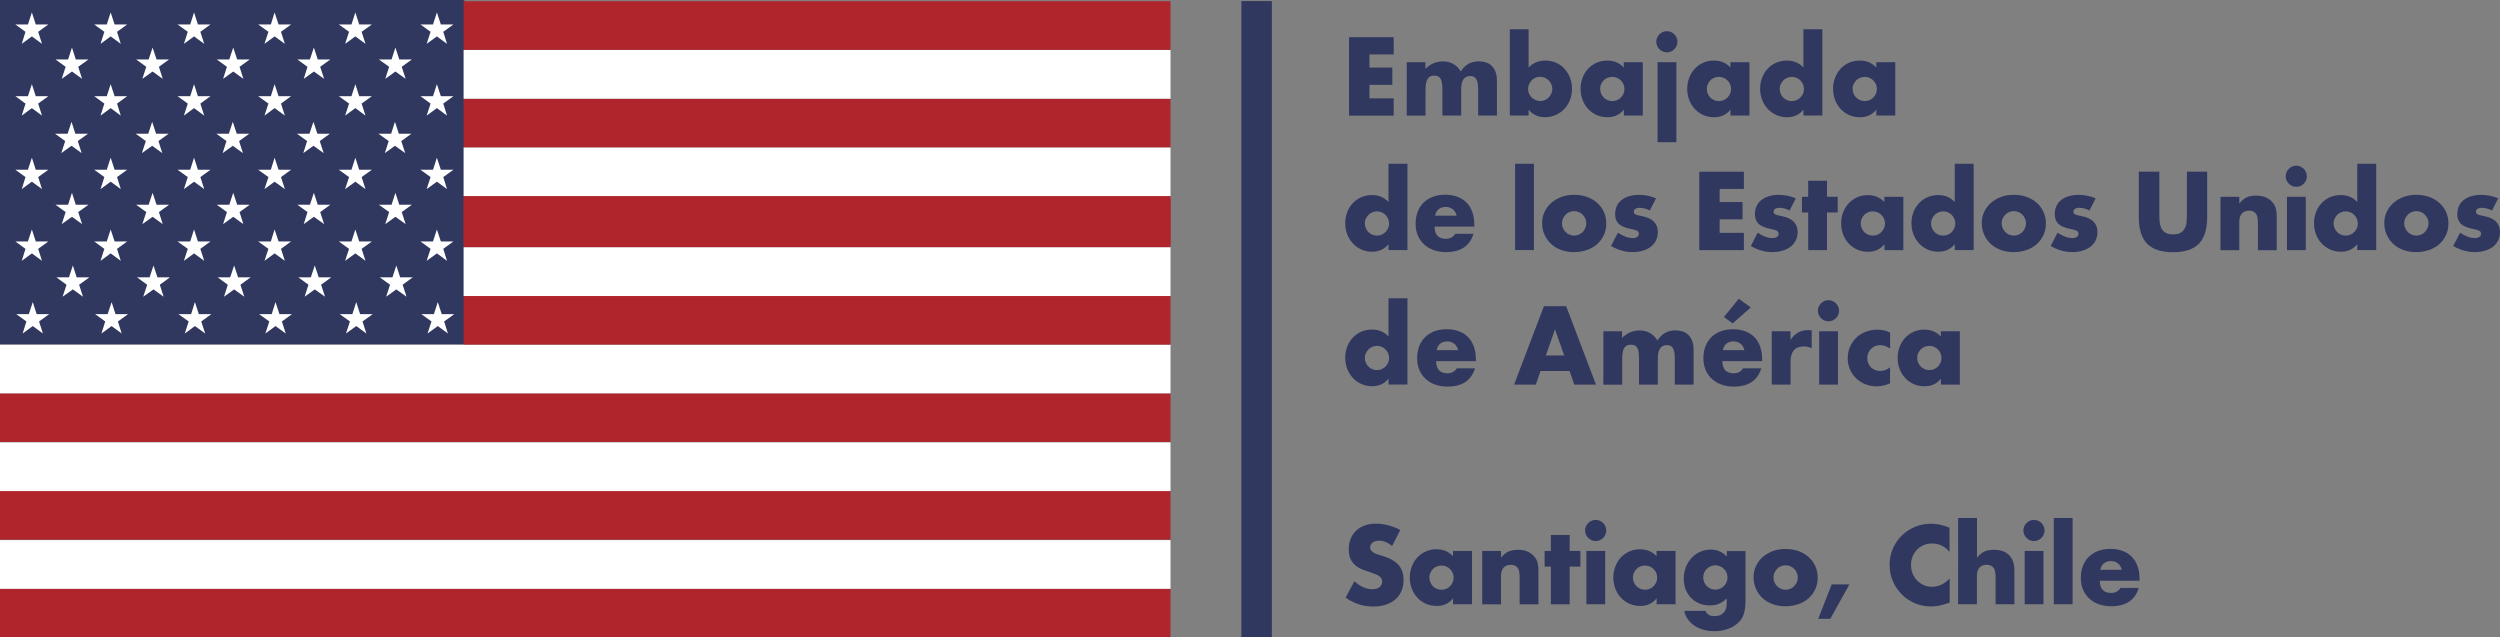 <?xml version="1.0" encoding="utf-8"?>
<!-- Generator: Adobe Illustrator 23.0.5, SVG Export Plug-In . SVG Version: 6.00 Build 0)  -->
<svg version="1.1" id="Layer_1" xmlns="http://www.w3.org/2000/svg" xmlns:xlink="http://www.w3.org/1999/xlink" x="0px" y="0px"
	 viewBox="0 0 392.2 100" style="enable-background:new 0 0 392.2 100;" xml:space="preserve">
<rect x="0" y="0" width="392.2" height="100" fill="#808080" stroke="none"/>
<style type="text/css">
	.st0{fill-rule:evenodd;clip-rule:evenodd;fill:#30385F;}
	.st1{fill-rule:evenodd;clip-rule:evenodd;fill:#FFFFFF;}
	.st2{fill-rule:evenodd;clip-rule:evenodd;fill:#AF252B;}
	.st3{fill:#30385F;}
</style>
<g>
	<rect class="st0" width="72.84" height="54.07"/>
	<g>
		<polygon class="st1" points="5,13.21 5.61,15.09 7.58,15.09 5.99,16.25 6.59,18.14 5,16.96 3.41,18.14 4,16.25 2.41,15.09 
			4.38,15.09 		"/>
		<polygon class="st1" points="11.29,7.46 11.89,9.33 13.88,9.33 12.27,10.48 12.88,12.37 11.29,11.22 9.68,12.37 10.3,10.48 
			8.71,9.33 10.68,9.33 		"/>
		<polygon class="st1" points="17.36,13.21 17.98,15.09 19.95,15.09 18.36,16.25 18.95,18.14 17.36,16.96 15.77,18.14 16.37,16.25 
			14.78,15.09 16.75,15.09 		"/>
		<polygon class="st1" points="23.94,7.46 24.56,9.33 26.52,9.33 24.93,10.48 25.53,12.37 23.94,11.22 22.33,12.37 22.95,10.48 
			21.36,9.33 23.32,9.33 		"/>
		<polygon class="st1" points="30.44,13.21 31.05,15.09 33.02,15.09 31.43,16.25 32.04,18.14 30.44,16.96 28.85,18.14 29.46,16.25 
			27.85,15.09 29.84,15.09 		"/>
		<polygon class="st1" points="36.59,7.46 37.21,9.33 39.17,9.33 37.58,10.48 38.18,12.37 36.59,11.22 35,12.37 35.6,10.48 
			34.01,9.33 35.97,9.33 		"/>
		<polygon class="st1" points="43.08,13.21 43.7,15.09 45.67,15.09 44.08,16.25 44.69,18.14 43.08,16.96 41.49,18.14 42.11,16.25 
			40.5,15.09 42.49,15.09 		"/>
		<polygon class="st1" points="49.24,7.46 49.85,9.33 51.82,9.33 50.23,10.48 50.85,12.37 49.24,11.22 47.65,12.37 48.24,10.48 
			46.65,9.33 48.62,9.33 		"/>
		<polygon class="st1" points="55.75,13.21 56.35,15.09 58.34,15.09 56.73,16.25 57.34,18.14 55.75,16.96 54.14,18.14 54.76,16.25 
			53.15,15.09 55.14,15.09 		"/>
		<polygon class="st1" points="62.03,7.46 62.64,9.33 64.61,9.33 63.02,10.48 63.64,12.37 62.03,11.22 60.44,12.37 61.05,10.48 
			59.44,9.33 61.43,9.33 		"/>
		<polygon class="st1" points="68.54,13.21 69.16,15.09 71.13,15.09 69.54,16.25 70.13,18.14 68.54,16.96 66.93,18.14 67.55,16.25 
			65.96,15.09 67.93,15.09 		"/>
		<polygon class="st1" points="5,1.95 5.61,3.84 7.58,3.84 5.99,4.99 6.59,6.88 5,5.71 3.41,6.88 4,4.99 2.41,3.84 4.38,3.84 		"/>
		<polygon class="st1" points="17.36,1.95 17.98,3.84 19.95,3.84 18.36,4.99 18.95,6.88 17.36,5.71 15.77,6.88 16.37,4.99 
			14.78,3.84 16.75,3.84 		"/>
		<polygon class="st1" points="30.44,1.95 31.05,3.84 33.02,3.84 31.43,4.99 32.04,6.88 30.44,5.71 28.85,6.88 29.46,4.99 
			27.85,3.84 29.84,3.84 		"/>
		<polygon class="st1" points="43.08,1.95 43.7,3.84 45.67,3.84 44.08,4.99 44.69,6.88 43.08,5.71 41.49,6.88 42.11,4.99 40.5,3.84 
			42.49,3.84 		"/>
		<polygon class="st1" points="55.75,1.95 56.35,3.84 58.34,3.84 56.73,4.99 57.34,6.88 55.75,5.71 54.14,6.88 54.76,4.99 
			53.15,3.84 55.14,3.84 		"/>
		<polygon class="st1" points="68.54,1.95 69.16,3.84 71.13,3.84 69.54,4.99 70.13,6.88 68.54,5.71 66.93,6.88 67.55,4.99 
			65.96,3.84 67.93,3.84 		"/>
		<g>
			<polygon class="st1" points="5,36 5.61,37.88 7.58,37.88 5.99,39.04 6.59,40.92 5,39.75 3.41,40.92 4,39.04 2.41,37.88 
				4.38,37.88 			"/>
			<polygon class="st1" points="11.29,30.25 11.89,32.12 13.88,32.12 12.27,33.27 12.88,35.16 11.29,34.01 9.68,35.16 10.3,33.27 
				8.71,32.12 10.68,32.12 			"/>
			<polygon class="st1" points="17.36,36 17.98,37.88 19.95,37.88 18.36,39.04 18.95,40.92 17.36,39.75 15.77,40.92 16.37,39.04 
				14.78,37.88 16.75,37.88 			"/>
			<polygon class="st1" points="23.94,30.25 24.56,32.12 26.52,32.12 24.93,33.27 25.53,35.16 23.94,34.01 22.33,35.16 22.95,33.27 
				21.36,32.12 23.32,32.12 			"/>
			<polygon class="st1" points="30.44,36 31.05,37.88 33.02,37.88 31.43,39.04 32.04,40.92 30.44,39.75 28.85,40.92 29.46,39.04 
				27.85,37.88 29.84,37.88 			"/>
			<polygon class="st1" points="36.59,30.25 37.21,32.12 39.17,32.12 37.58,33.27 38.18,35.16 36.59,34.01 35,35.16 35.6,33.27 
				34.01,32.12 35.97,32.12 			"/>
			<polygon class="st1" points="43.08,36 43.7,37.88 45.67,37.88 44.08,39.04 44.69,40.92 43.08,39.75 41.49,40.92 42.11,39.04 
				40.5,37.88 42.49,37.88 			"/>
			<polygon class="st1" points="49.24,30.25 49.85,32.12 51.82,32.12 50.23,33.27 50.85,35.16 49.24,34.01 47.65,35.16 48.24,33.27 
				46.65,32.12 48.62,32.12 			"/>
			<polygon class="st1" points="55.75,36 56.35,37.88 58.34,37.88 56.73,39.04 57.34,40.92 55.75,39.75 54.14,40.92 54.76,39.04 
				53.15,37.88 55.14,37.88 			"/>
			<polygon class="st1" points="62.03,30.25 62.64,32.12 64.61,32.12 63.02,33.27 63.64,35.16 62.03,34.01 60.44,35.16 61.05,33.27 
				59.44,32.12 61.43,32.12 			"/>
			<polygon class="st1" points="68.54,36 69.16,37.88 71.13,37.88 69.54,39.04 70.13,40.92 68.54,39.75 66.93,40.92 67.55,39.04 
				65.96,37.88 67.93,37.88 			"/>
			<polygon class="st1" points="5,24.74 5.61,26.63 7.58,26.63 5.99,27.78 6.59,29.67 5,28.5 3.41,29.67 4,27.78 2.41,26.63 
				4.38,26.63 			"/>
			<polygon class="st1" points="17.36,24.74 17.98,26.63 19.95,26.63 18.36,27.78 18.95,29.67 17.36,28.5 15.77,29.67 16.37,27.78 
				14.78,26.63 16.75,26.63 			"/>
			<polygon class="st1" points="30.44,24.74 31.05,26.63 33.02,26.63 31.43,27.78 32.04,29.67 30.44,28.5 28.85,29.67 29.46,27.78 
				27.85,26.63 29.84,26.63 			"/>
			<polygon class="st1" points="43.08,24.74 43.7,26.63 45.67,26.63 44.08,27.78 44.69,29.67 43.08,28.5 41.49,29.67 42.11,27.78 
				40.5,26.63 42.49,26.63 			"/>
			<polygon class="st1" points="55.75,24.74 56.35,26.63 58.34,26.63 56.73,27.78 57.34,29.67 55.75,28.5 54.14,29.67 54.76,27.78 
				53.15,26.63 55.14,26.63 			"/>
			<polygon class="st1" points="68.54,24.74 69.16,26.63 71.13,26.63 69.54,27.78 70.13,29.67 68.54,28.5 66.93,29.67 67.55,27.78 
				65.96,26.63 67.93,26.63 			"/>
		</g>
		<polygon class="st1" points="5.14,47.39 5.75,49.28 7.72,49.28 6.13,50.43 6.73,52.32 5.14,51.15 3.55,52.32 4.14,50.43 
			2.55,49.28 4.52,49.28 		"/>
		<polygon class="st1" points="11.43,41.65 12.03,43.51 14.02,43.51 12.41,44.67 13.02,46.55 11.43,45.4 9.82,46.55 10.44,44.67 
			8.85,43.51 10.82,43.51 		"/>
		<polygon class="st1" points="17.51,47.39 18.12,49.28 20.09,49.28 18.5,50.43 19.09,52.32 17.51,51.15 15.91,52.32 16.51,50.43 
			14.92,49.28 16.89,49.28 		"/>
		<polygon class="st1" points="24.08,41.65 24.7,43.51 26.66,43.51 25.07,44.67 25.67,46.55 24.08,45.4 22.47,46.55 23.09,44.67 
			21.5,43.51 23.47,43.51 		"/>
		<polygon class="st1" points="30.58,47.39 31.19,49.28 33.16,49.28 31.57,50.43 32.19,52.32 30.58,51.15 28.99,52.32 29.6,50.43 
			27.99,49.28 29.98,49.28 		"/>
		<polygon class="st1" points="36.73,41.65 37.35,43.51 39.31,43.51 37.72,44.67 38.32,46.55 36.73,45.4 35.14,46.55 35.74,44.67 
			34.15,43.51 36.11,43.51 		"/>
		<polygon class="st1" points="43.22,47.39 43.84,49.28 45.81,49.28 44.22,50.43 44.83,52.32 43.22,51.15 41.63,52.32 42.25,50.43 
			40.64,49.28 42.63,49.28 		"/>
		<polygon class="st1" points="49.38,41.65 50,43.51 51.96,43.51 50.37,44.67 50.99,46.55 49.38,45.4 47.79,46.55 48.39,44.67 
			46.8,43.51 48.76,43.51 		"/>
		<polygon class="st1" points="55.89,47.39 56.49,49.28 58.48,49.28 56.87,50.43 57.48,52.32 55.89,51.15 54.28,52.32 54.9,50.43 
			53.29,49.28 55.28,49.28 		"/>
		<polygon class="st1" points="62.17,41.65 62.78,43.51 64.75,43.51 63.16,44.67 63.78,46.55 62.17,45.4 60.58,46.55 61.19,44.67 
			59.58,43.51 61.57,43.51 		"/>
		<polygon class="st1" points="68.68,47.39 69.3,49.28 71.27,49.28 69.68,50.43 70.27,52.32 68.68,51.15 67.07,52.32 67.69,50.43 
			66.1,49.28 68.07,49.28 		"/>
		<g>
			<polygon class="st1" points="11.22,19.11 11.82,20.98 13.81,20.98 12.2,22.13 12.81,24.02 11.22,22.87 9.61,24.02 10.23,22.13 
				8.64,20.98 10.61,20.98 			"/>
			<polygon class="st1" points="23.87,19.11 24.49,20.98 26.45,20.98 24.86,22.13 25.46,24.02 23.87,22.87 22.26,24.02 22.88,22.13 
				21.29,20.98 23.26,20.98 			"/>
			<polygon class="st1" points="36.52,19.11 37.14,20.98 39.1,20.98 37.51,22.13 38.11,24.02 36.52,22.87 34.93,24.02 35.53,22.13 
				33.94,20.98 35.9,20.98 			"/>
			<polygon class="st1" points="49.17,19.11 49.79,20.98 51.75,20.98 50.16,22.13 50.78,24.02 49.17,22.87 47.58,24.02 48.18,22.13 
				46.59,20.98 48.55,20.98 			"/>
			<polygon class="st1" points="61.96,19.11 62.57,20.98 64.54,20.98 62.95,22.13 63.57,24.02 61.96,22.87 60.37,24.02 60.98,22.13 
				59.37,20.98 61.36,20.98 			"/>
		</g>
	</g>
	<g>
		<rect x="72.73" y="30.75" class="st2" width="110.9" height="7.63"/>
		<rect y="61.7" class="st2" width="183.63" height="7.63"/>
		<rect y="54.07" class="st1" width="183.63" height="7.64"/>
		<g>
			<rect x="72.73" y="23.12" class="st1" width="110.9" height="7.64"/>
			<rect x="72.73" y="15.48" class="st2" width="110.9" height="7.63"/>
			<rect x="72.73" y="7.83" class="st1" width="110.9" height="7.66"/>
			<rect x="72.73" y="0.19" class="st2" width="110.9" height="7.63"/>
			<rect x="72.73" y="46.43" class="st2" width="110.9" height="7.63"/>
			<rect x="72.73" y="38.78" class="st1" width="110.9" height="7.66"/>
			<rect x="72.73" y="31.14" class="st2" width="110.9" height="7.63"/>
		</g>
		<rect y="77.03" class="st2" width="183.63" height="7.63"/>
		<rect y="69.4" class="st1" width="183.63" height="7.64"/>
		<rect y="92.37" class="st2" width="183.63" height="7.63"/>
		<rect y="84.73" class="st1" width="183.63" height="7.64"/>
	</g>
	<rect x="194.75" y="0.17" class="st0" width="4.78" height="99.83"/>
	<g>
		<path class="st3" d="M218.64,8.54h-3.8v2.06h3.59v2.71h-3.59v2.12h3.8v2.71h-7V5.83h7V8.54z"/>
		<path class="st3" d="M220.67,9.76h2.95v1.03c0.8-0.77,1.71-1.16,2.71-1.16c1.24,0,2.19,0.52,2.84,1.57
			c0.66-1.05,1.61-1.58,2.84-1.58c0.39,0,0.76,0.06,1.11,0.17c0.35,0.11,0.65,0.29,0.9,0.54c0.25,0.24,0.45,0.56,0.6,0.95
			c0.15,0.39,0.22,0.86,0.22,1.42v5.43h-2.95v-4.13c0-0.42-0.03-0.77-0.09-1.04c-0.06-0.27-0.15-0.48-0.26-0.64
			c-0.11-0.15-0.25-0.26-0.4-0.31c-0.15-0.05-0.32-0.08-0.49-0.08c-0.95,0-1.42,0.69-1.42,2.07v4.13h-2.95v-4.13
			c0-0.42-0.03-0.78-0.08-1.05c-0.05-0.28-0.13-0.5-0.24-0.66c-0.1-0.16-0.24-0.27-0.4-0.33c-0.16-0.06-0.35-0.09-0.57-0.09
			c-0.19,0-0.36,0.03-0.52,0.08c-0.16,0.05-0.31,0.16-0.43,0.32c-0.13,0.16-0.22,0.38-0.29,0.65c-0.07,0.28-0.11,0.64-0.11,1.09
			v4.13h-2.95V9.76z"/>
		<path class="st3" d="M239.81,4.59v6c0.7-0.73,1.57-1.09,2.61-1.09c0.62,0,1.19,0.12,1.71,0.35c0.52,0.23,0.96,0.55,1.32,0.95
			c0.36,0.4,0.65,0.86,0.86,1.4c0.21,0.54,0.31,1.11,0.31,1.72c0,0.62-0.11,1.2-0.32,1.75c-0.21,0.54-0.51,1.02-0.89,1.42
			c-0.38,0.4-0.83,0.72-1.35,0.95c-0.52,0.23-1.07,0.35-1.67,0.35c-1.09,0-1.95-0.4-2.58-1.19v0.93h-2.95V4.59H239.81z
			 M243.53,13.97c0-0.26-0.05-0.51-0.15-0.74c-0.1-0.23-0.23-0.44-0.41-0.61c-0.17-0.17-0.38-0.31-0.6-0.42
			c-0.23-0.1-0.48-0.16-0.75-0.16c-0.26,0-0.51,0.05-0.73,0.15c-0.23,0.1-0.43,0.23-0.6,0.41c-0.17,0.17-0.3,0.38-0.41,0.61
			c-0.1,0.23-0.16,0.48-0.16,0.74c0,0.26,0.05,0.51,0.15,0.73c0.1,0.23,0.23,0.43,0.41,0.6c0.17,0.17,0.38,0.3,0.61,0.41
			c0.23,0.1,0.48,0.16,0.74,0.16c0.26,0,0.51-0.05,0.73-0.15c0.23-0.1,0.43-0.23,0.6-0.41c0.17-0.17,0.3-0.38,0.41-0.6
			C243.48,14.46,243.53,14.23,243.53,13.97z"/>
		<path class="st3" d="M254.75,9.76h2.97v8.37h-2.97v-0.93c-0.63,0.79-1.48,1.19-2.56,1.19c-0.61,0-1.17-0.11-1.68-0.33
			c-0.51-0.22-0.96-0.54-1.34-0.94c-0.38-0.4-0.68-0.88-0.89-1.42c-0.21-0.54-0.32-1.14-0.32-1.78c0-0.6,0.1-1.17,0.31-1.71
			c0.21-0.54,0.49-1.01,0.86-1.41c0.37-0.4,0.81-0.72,1.32-0.95c0.51-0.23,1.08-0.35,1.7-0.35c1.04,0,1.91,0.36,2.59,1.09V9.76z
			 M251.03,13.93c0,0.27,0.05,0.53,0.15,0.76c0.1,0.23,0.23,0.44,0.4,0.61c0.17,0.17,0.37,0.31,0.6,0.41
			c0.23,0.1,0.49,0.15,0.76,0.15c0.26,0,0.51-0.05,0.74-0.15c0.23-0.1,0.43-0.23,0.6-0.41c0.17-0.17,0.3-0.38,0.41-0.6
			c0.1-0.23,0.15-0.47,0.15-0.73c0-0.26-0.05-0.51-0.15-0.74c-0.1-0.23-0.24-0.44-0.41-0.61c-0.17-0.17-0.37-0.31-0.6-0.41
			c-0.23-0.1-0.48-0.15-0.74-0.15c-0.27,0-0.53,0.05-0.76,0.15c-0.23,0.1-0.44,0.23-0.6,0.41c-0.17,0.17-0.3,0.37-0.4,0.6
			C251.08,13.42,251.03,13.66,251.03,13.93z"/>
		<path class="st3" d="M259.84,6.55c0-0.23,0.04-0.44,0.13-0.64c0.09-0.2,0.21-0.38,0.36-0.53c0.15-0.15,0.33-0.27,0.53-0.36
			c0.2-0.09,0.42-0.13,0.64-0.13s0.44,0.04,0.64,0.13c0.2,0.09,0.38,0.21,0.53,0.36c0.15,0.15,0.27,0.33,0.36,0.53
			c0.09,0.2,0.13,0.42,0.13,0.64c0,0.23-0.04,0.44-0.13,0.64c-0.09,0.2-0.21,0.38-0.36,0.53c-0.15,0.15-0.33,0.27-0.53,0.36
			c-0.2,0.09-0.42,0.13-0.64,0.13s-0.44-0.04-0.64-0.13c-0.2-0.09-0.38-0.21-0.53-0.36c-0.15-0.15-0.27-0.33-0.36-0.53
			C259.89,6.99,259.84,6.78,259.84,6.55z M262.99,9.76v12.55h-2.95V9.76H262.99z"/>
		<path class="st3" d="M271.48,9.76h2.97v8.37h-2.97v-0.93c-0.63,0.79-1.48,1.19-2.56,1.19c-0.61,0-1.17-0.11-1.68-0.33
			c-0.51-0.22-0.96-0.54-1.34-0.94c-0.38-0.4-0.68-0.88-0.89-1.42c-0.21-0.54-0.32-1.14-0.32-1.78c0-0.6,0.1-1.17,0.31-1.71
			c0.21-0.54,0.49-1.01,0.86-1.41c0.37-0.4,0.81-0.72,1.32-0.95c0.51-0.23,1.08-0.35,1.7-0.35c1.04,0,1.91,0.36,2.59,1.09V9.76z
			 M267.76,13.93c0,0.27,0.05,0.53,0.15,0.76c0.1,0.23,0.23,0.44,0.4,0.61c0.17,0.17,0.37,0.31,0.6,0.41
			c0.23,0.1,0.49,0.15,0.76,0.15c0.26,0,0.51-0.05,0.74-0.15c0.23-0.1,0.43-0.23,0.6-0.41c0.17-0.17,0.3-0.38,0.41-0.6
			c0.1-0.23,0.15-0.47,0.15-0.73c0-0.26-0.05-0.51-0.15-0.74c-0.1-0.23-0.24-0.44-0.41-0.61c-0.17-0.17-0.37-0.31-0.6-0.41
			c-0.23-0.1-0.48-0.15-0.74-0.15c-0.27,0-0.53,0.05-0.76,0.15c-0.23,0.1-0.44,0.23-0.6,0.41c-0.17,0.17-0.3,0.37-0.4,0.6
			C267.81,13.42,267.76,13.66,267.76,13.93z"/>
		<path class="st3" d="M282.92,4.59h2.97v13.54h-2.97v-0.93c-0.63,0.79-1.48,1.19-2.56,1.19c-0.61,0-1.17-0.11-1.68-0.34
			c-0.51-0.23-0.96-0.54-1.34-0.95c-0.38-0.4-0.68-0.88-0.89-1.42c-0.21-0.54-0.32-1.13-0.32-1.76c0-0.6,0.1-1.17,0.3-1.71
			c0.2-0.54,0.49-1.01,0.86-1.41c0.37-0.4,0.81-0.72,1.33-0.95c0.52-0.23,1.09-0.35,1.71-0.35c1.04,0,1.91,0.36,2.59,1.09V4.59z
			 M279.2,13.93c0,0.27,0.05,0.53,0.15,0.76c0.1,0.23,0.23,0.44,0.4,0.61c0.17,0.17,0.37,0.31,0.6,0.41
			c0.23,0.1,0.49,0.15,0.76,0.15c0.26,0,0.51-0.05,0.74-0.15c0.23-0.1,0.43-0.23,0.6-0.41c0.17-0.17,0.3-0.38,0.41-0.6
			c0.1-0.23,0.15-0.47,0.15-0.73c0-0.26-0.05-0.51-0.15-0.74c-0.1-0.23-0.24-0.44-0.41-0.61c-0.17-0.17-0.37-0.31-0.6-0.41
			c-0.23-0.1-0.48-0.15-0.74-0.15c-0.26,0-0.51,0.05-0.74,0.15c-0.23,0.1-0.44,0.23-0.6,0.41c-0.17,0.17-0.3,0.37-0.41,0.6
			C279.25,13.42,279.2,13.66,279.2,13.93z"/>
		<path class="st3" d="M294.36,9.76h2.97v8.37h-2.97v-0.93c-0.63,0.79-1.48,1.19-2.56,1.19c-0.61,0-1.17-0.11-1.68-0.33
			c-0.51-0.22-0.96-0.54-1.34-0.94c-0.38-0.4-0.68-0.88-0.89-1.42c-0.21-0.54-0.32-1.14-0.32-1.78c0-0.6,0.1-1.17,0.31-1.71
			c0.21-0.54,0.49-1.01,0.86-1.41c0.37-0.4,0.81-0.72,1.32-0.95c0.51-0.23,1.08-0.35,1.7-0.35c1.04,0,1.91,0.36,2.59,1.09V9.76z
			 M290.64,13.93c0,0.27,0.05,0.53,0.15,0.76c0.1,0.23,0.23,0.44,0.4,0.61c0.17,0.17,0.37,0.31,0.6,0.41
			c0.23,0.1,0.49,0.15,0.76,0.15c0.26,0,0.51-0.05,0.74-0.15c0.23-0.1,0.43-0.23,0.6-0.41c0.17-0.17,0.3-0.38,0.41-0.6
			c0.1-0.23,0.15-0.47,0.15-0.73c0-0.26-0.05-0.51-0.15-0.74c-0.1-0.23-0.24-0.44-0.41-0.61c-0.17-0.17-0.37-0.31-0.6-0.41
			c-0.23-0.1-0.48-0.15-0.74-0.15c-0.27,0-0.53,0.05-0.76,0.15c-0.23,0.1-0.44,0.23-0.6,0.41c-0.17,0.17-0.3,0.37-0.4,0.6
			C290.68,13.42,290.64,13.66,290.64,13.93z"/>
		<path class="st3" d="M217.83,25.69h2.97v13.54h-2.97v-0.93c-0.63,0.79-1.48,1.19-2.56,1.19c-0.61,0-1.17-0.11-1.68-0.34
			c-0.51-0.23-0.96-0.54-1.34-0.95c-0.38-0.4-0.68-0.88-0.89-1.42c-0.21-0.54-0.32-1.13-0.32-1.76c0-0.6,0.1-1.17,0.3-1.71
			c0.2-0.54,0.49-1.01,0.86-1.41c0.37-0.4,0.81-0.72,1.33-0.95c0.52-0.23,1.09-0.35,1.71-0.35c1.04,0,1.91,0.36,2.59,1.09V25.69z
			 M214.11,35.03c0,0.27,0.05,0.53,0.15,0.76c0.1,0.23,0.23,0.44,0.4,0.61c0.17,0.17,0.37,0.31,0.6,0.41
			c0.23,0.1,0.49,0.15,0.76,0.15c0.26,0,0.51-0.05,0.74-0.15c0.23-0.1,0.43-0.23,0.6-0.41c0.17-0.17,0.3-0.38,0.41-0.6
			c0.1-0.23,0.15-0.47,0.15-0.73c0-0.26-0.05-0.51-0.15-0.74c-0.1-0.23-0.24-0.44-0.41-0.61c-0.17-0.17-0.37-0.31-0.6-0.41
			c-0.23-0.1-0.48-0.15-0.74-0.15s-0.51,0.05-0.74,0.15c-0.23,0.1-0.44,0.23-0.6,0.41c-0.17,0.17-0.3,0.37-0.41,0.6
			C214.16,34.52,214.11,34.77,214.11,35.03z"/>
		<path class="st3" d="M225.06,35.55c0,1.27,0.6,1.91,1.79,1.91c0.64,0,1.13-0.26,1.45-0.78h2.86c-0.58,1.91-2.02,2.87-4.32,2.87
			c-0.71,0-1.35-0.11-1.94-0.32c-0.59-0.21-1.09-0.51-1.51-0.91c-0.42-0.39-0.74-0.86-0.97-1.4c-0.23-0.54-0.34-1.15-0.34-1.83
			c0-0.7,0.11-1.32,0.33-1.88c0.22-0.56,0.53-1.04,0.93-1.43c0.4-0.39,0.89-0.69,1.46-0.91s1.22-0.32,1.93-0.32
			c0.71,0,1.34,0.11,1.91,0.32c0.57,0.21,1.04,0.52,1.44,0.92c0.39,0.4,0.69,0.89,0.9,1.48c0.21,0.58,0.31,1.24,0.31,1.97v0.31
			H225.06z M228.52,33.84c-0.1-0.41-0.3-0.75-0.6-1c-0.3-0.25-0.67-0.38-1.11-0.38c-0.46,0-0.83,0.12-1.12,0.36
			c-0.29,0.24-0.47,0.58-0.55,1.01H228.52z"/>
		<path class="st3" d="M240.64,25.69v13.54h-2.95V25.69H240.64z"/>
		<path class="st3" d="M241.93,34.98c0-0.62,0.12-1.2,0.38-1.74c0.25-0.54,0.6-1.01,1.04-1.4c0.45-0.4,0.98-0.71,1.59-0.94
			c0.61-0.23,1.29-0.34,2.02-0.34c0.72,0,1.38,0.11,2,0.33c0.61,0.22,1.15,0.53,1.6,0.93c0.45,0.4,0.8,0.87,1.05,1.42
			c0.25,0.55,0.38,1.16,0.38,1.82c0,0.66-0.13,1.27-0.38,1.82c-0.26,0.55-0.61,1.02-1.05,1.42c-0.45,0.4-0.98,0.7-1.61,0.92
			c-0.63,0.22-1.3,0.33-2.03,0.33c-0.72,0-1.38-0.11-1.99-0.33c-0.61-0.22-1.13-0.53-1.57-0.93c-0.44-0.4-0.79-0.88-1.04-1.44
			C242.05,36.29,241.93,35.66,241.93,34.98z M245.04,35.01c0,0.28,0.05,0.54,0.16,0.78c0.1,0.23,0.24,0.44,0.41,0.61
			c0.17,0.17,0.37,0.31,0.6,0.41c0.23,0.1,0.48,0.15,0.74,0.15s0.51-0.05,0.74-0.15c0.23-0.1,0.43-0.23,0.6-0.41
			c0.17-0.17,0.3-0.38,0.41-0.61c0.1-0.23,0.16-0.49,0.16-0.76c0-0.26-0.05-0.51-0.16-0.74c-0.1-0.23-0.24-0.44-0.41-0.61
			c-0.17-0.17-0.37-0.31-0.6-0.41c-0.23-0.1-0.48-0.15-0.74-0.15s-0.51,0.05-0.74,0.15c-0.23,0.1-0.44,0.23-0.6,0.41
			c-0.17,0.17-0.3,0.38-0.41,0.6C245.1,34.5,245.04,34.75,245.04,35.01z"/>
		<path class="st3" d="M258.82,33.02c-0.54-0.28-1.08-0.42-1.6-0.42c-0.27,0-0.49,0.05-0.66,0.16c-0.17,0.11-0.25,0.26-0.25,0.44
			c0,0.1,0.01,0.18,0.04,0.24c0.03,0.06,0.09,0.12,0.18,0.17c0.09,0.05,0.23,0.1,0.41,0.15c0.18,0.04,0.42,0.1,0.71,0.16
			c0.82,0.16,1.43,0.45,1.83,0.87c0.4,0.42,0.6,0.95,0.6,1.61c0,0.49-0.1,0.93-0.29,1.32c-0.2,0.39-0.47,0.72-0.82,0.99
			c-0.35,0.27-0.77,0.47-1.26,0.62s-1.03,0.22-1.62,0.22c-1.13,0-2.25-0.32-3.35-0.96l1.08-2.09c0.83,0.57,1.61,0.85,2.35,0.85
			c0.27,0,0.49-0.06,0.67-0.18c0.17-0.12,0.26-0.27,0.26-0.46c0-0.11-0.01-0.2-0.04-0.27c-0.03-0.07-0.08-0.14-0.17-0.2
			c-0.09-0.06-0.22-0.11-0.38-0.16c-0.17-0.05-0.39-0.1-0.66-0.16c-0.91-0.18-1.55-0.46-1.92-0.82c-0.36-0.36-0.55-0.87-0.55-1.51
			c0-0.47,0.09-0.89,0.26-1.26c0.17-0.38,0.42-0.69,0.75-0.95c0.33-0.26,0.72-0.46,1.18-0.6c0.46-0.14,0.98-0.21,1.54-0.21
			c0.92,0,1.82,0.18,2.69,0.54L258.82,33.02z"/>
		<path class="st3" d="M273.58,29.64h-3.8v2.06h3.59v2.71h-3.59v2.12h3.8v2.71h-7v-12.3h7V29.64z"/>
		<path class="st3" d="M280.75,33.02c-0.54-0.28-1.08-0.42-1.6-0.42c-0.27,0-0.49,0.05-0.66,0.16c-0.17,0.11-0.25,0.26-0.25,0.44
			c0,0.1,0.01,0.18,0.04,0.24c0.03,0.06,0.09,0.12,0.18,0.17c0.09,0.05,0.23,0.1,0.41,0.15c0.18,0.04,0.42,0.1,0.71,0.16
			c0.82,0.16,1.43,0.45,1.83,0.87c0.4,0.42,0.6,0.95,0.6,1.61c0,0.49-0.1,0.93-0.29,1.32c-0.2,0.39-0.47,0.72-0.82,0.99
			c-0.35,0.27-0.77,0.47-1.26,0.62c-0.49,0.15-1.03,0.22-1.62,0.22c-1.13,0-2.25-0.32-3.35-0.96l1.08-2.09
			c0.83,0.57,1.61,0.85,2.35,0.85c0.27,0,0.49-0.06,0.67-0.18c0.17-0.12,0.26-0.27,0.26-0.46c0-0.11-0.01-0.2-0.04-0.27
			c-0.03-0.07-0.08-0.14-0.17-0.2c-0.09-0.06-0.22-0.11-0.38-0.16c-0.17-0.05-0.39-0.1-0.66-0.16c-0.91-0.18-1.55-0.46-1.92-0.82
			c-0.36-0.36-0.55-0.87-0.55-1.51c0-0.47,0.09-0.89,0.26-1.26c0.17-0.38,0.42-0.69,0.75-0.95c0.33-0.26,0.72-0.46,1.18-0.6
			c0.46-0.14,0.98-0.21,1.54-0.21c0.92,0,1.82,0.18,2.69,0.54L280.75,33.02z"/>
		<path class="st3" d="M286.62,33.33v5.91h-2.95v-5.91h-0.98v-2.46h0.98v-2.51h2.95v2.51h1.68v2.46H286.62z"/>
		<path class="st3" d="M295.63,30.87h2.97v8.37h-2.97v-0.93c-0.63,0.79-1.48,1.19-2.56,1.19c-0.61,0-1.17-0.11-1.68-0.33
			c-0.51-0.22-0.96-0.54-1.34-0.94c-0.38-0.4-0.68-0.88-0.89-1.42c-0.21-0.54-0.32-1.14-0.32-1.78c0-0.6,0.1-1.17,0.31-1.71
			c0.21-0.54,0.49-1.01,0.86-1.41c0.37-0.4,0.81-0.72,1.32-0.95c0.51-0.23,1.08-0.35,1.7-0.35c1.04,0,1.91,0.36,2.59,1.09V30.87z
			 M291.91,35.03c0,0.27,0.05,0.53,0.15,0.76c0.1,0.23,0.23,0.44,0.4,0.61c0.17,0.17,0.37,0.31,0.6,0.41
			c0.23,0.1,0.49,0.15,0.76,0.15c0.26,0,0.51-0.05,0.74-0.15c0.23-0.1,0.43-0.23,0.6-0.41c0.17-0.17,0.3-0.38,0.41-0.6
			c0.1-0.23,0.15-0.47,0.15-0.73c0-0.26-0.05-0.51-0.15-0.74c-0.1-0.23-0.24-0.44-0.41-0.61c-0.17-0.17-0.37-0.31-0.6-0.41
			c-0.23-0.1-0.48-0.15-0.74-0.15c-0.27,0-0.53,0.05-0.76,0.15c-0.23,0.1-0.44,0.23-0.6,0.41c-0.17,0.17-0.3,0.37-0.4,0.6
			C291.96,34.52,291.91,34.77,291.91,35.03z"/>
		<path class="st3" d="M306.66,25.69h2.97v13.54h-2.97v-0.93c-0.63,0.79-1.48,1.19-2.56,1.19c-0.61,0-1.17-0.11-1.68-0.34
			c-0.51-0.23-0.96-0.54-1.34-0.95c-0.38-0.4-0.68-0.88-0.89-1.42c-0.21-0.54-0.32-1.13-0.32-1.76c0-0.6,0.1-1.17,0.3-1.71
			c0.2-0.54,0.49-1.01,0.86-1.41c0.37-0.4,0.81-0.72,1.33-0.95c0.52-0.23,1.09-0.35,1.71-0.35c1.04,0,1.91,0.36,2.59,1.09V25.69z
			 M302.94,35.03c0,0.27,0.05,0.53,0.15,0.76c0.1,0.23,0.23,0.44,0.4,0.61c0.17,0.17,0.37,0.31,0.6,0.41
			c0.23,0.1,0.49,0.15,0.76,0.15c0.26,0,0.51-0.05,0.74-0.15c0.23-0.1,0.43-0.23,0.6-0.41c0.17-0.17,0.3-0.38,0.41-0.6
			c0.1-0.23,0.15-0.47,0.15-0.73c0-0.26-0.05-0.51-0.15-0.74c-0.1-0.23-0.24-0.44-0.41-0.61c-0.17-0.17-0.37-0.31-0.6-0.41
			c-0.23-0.1-0.48-0.15-0.74-0.15c-0.26,0-0.51,0.05-0.74,0.15c-0.23,0.1-0.44,0.23-0.6,0.41c-0.17,0.17-0.3,0.37-0.41,0.6
			C302.99,34.52,302.94,34.77,302.94,35.03z"/>
		<path class="st3" d="M310.9,34.98c0-0.62,0.12-1.2,0.38-1.74c0.25-0.54,0.6-1.01,1.04-1.4c0.45-0.4,0.98-0.71,1.59-0.94
			c0.61-0.23,1.29-0.34,2.02-0.34c0.72,0,1.38,0.11,2,0.33c0.61,0.22,1.15,0.53,1.6,0.93c0.45,0.4,0.8,0.87,1.05,1.42
			c0.25,0.55,0.38,1.16,0.38,1.82c0,0.66-0.13,1.27-0.38,1.82c-0.26,0.55-0.61,1.02-1.05,1.42c-0.45,0.4-0.98,0.7-1.61,0.92
			c-0.63,0.22-1.3,0.33-2.03,0.33c-0.72,0-1.38-0.11-1.99-0.33c-0.61-0.22-1.13-0.53-1.57-0.93c-0.44-0.4-0.79-0.88-1.04-1.44
			C311.03,36.29,310.9,35.66,310.9,34.98z M314.02,35.01c0,0.28,0.05,0.54,0.16,0.78c0.1,0.23,0.24,0.44,0.41,0.61
			c0.17,0.17,0.37,0.31,0.6,0.41c0.23,0.1,0.48,0.15,0.74,0.15c0.26,0,0.51-0.05,0.74-0.15c0.23-0.1,0.43-0.23,0.6-0.41
			c0.17-0.17,0.3-0.38,0.41-0.61c0.1-0.23,0.16-0.49,0.16-0.76c0-0.26-0.05-0.51-0.16-0.74c-0.1-0.23-0.24-0.44-0.41-0.61
			c-0.17-0.17-0.37-0.31-0.6-0.41c-0.23-0.1-0.48-0.15-0.74-0.15c-0.26,0-0.51,0.05-0.74,0.15c-0.23,0.1-0.44,0.23-0.6,0.41
			c-0.17,0.17-0.3,0.38-0.41,0.6C314.07,34.5,314.02,34.75,314.02,35.01z"/>
		<path class="st3" d="M327.79,33.02c-0.54-0.28-1.08-0.42-1.6-0.42c-0.27,0-0.49,0.05-0.66,0.16c-0.17,0.11-0.25,0.26-0.25,0.44
			c0,0.1,0.01,0.18,0.04,0.24c0.03,0.06,0.09,0.12,0.18,0.17c0.09,0.05,0.23,0.1,0.41,0.15c0.18,0.04,0.42,0.1,0.71,0.16
			c0.82,0.16,1.43,0.45,1.83,0.87c0.4,0.42,0.6,0.95,0.6,1.61c0,0.49-0.1,0.93-0.29,1.32c-0.2,0.39-0.47,0.72-0.82,0.99
			c-0.35,0.27-0.77,0.47-1.26,0.62s-1.03,0.22-1.62,0.22c-1.13,0-2.25-0.32-3.35-0.96l1.08-2.09c0.83,0.57,1.61,0.85,2.35,0.85
			c0.27,0,0.49-0.06,0.67-0.18c0.17-0.12,0.26-0.27,0.26-0.46c0-0.11-0.01-0.2-0.04-0.27c-0.03-0.07-0.08-0.14-0.17-0.2
			c-0.09-0.06-0.22-0.11-0.38-0.16c-0.17-0.05-0.39-0.1-0.66-0.16c-0.91-0.18-1.55-0.46-1.92-0.82c-0.36-0.36-0.55-0.87-0.55-1.51
			c0-0.47,0.09-0.89,0.26-1.26c0.17-0.38,0.42-0.69,0.75-0.95c0.33-0.26,0.72-0.46,1.18-0.6s0.98-0.21,1.54-0.21
			c0.92,0,1.82,0.18,2.69,0.54L327.79,33.02z"/>
		<path class="st3" d="M338.76,26.93v6.69c0,0.36,0.01,0.73,0.04,1.1c0.03,0.38,0.11,0.72,0.24,1.02c0.14,0.3,0.35,0.55,0.64,0.74
			c0.29,0.19,0.71,0.29,1.24,0.29s0.94-0.1,1.23-0.29c0.29-0.19,0.5-0.44,0.64-0.74c0.14-0.3,0.23-0.64,0.25-1.02
			c0.03-0.38,0.04-0.74,0.04-1.1v-6.69h3.18v7.13c0,1.91-0.44,3.31-1.31,4.19c-0.88,0.88-2.22,1.32-4.04,1.32s-3.17-0.44-4.05-1.32
			c-0.88-0.88-1.32-2.28-1.32-4.19v-7.13H338.76z"/>
		<path class="st3" d="M348.35,30.87h2.95v1.06c0.4-0.49,0.81-0.82,1.22-0.99c0.41-0.17,0.9-0.25,1.45-0.25
			c0.59,0,1.09,0.1,1.51,0.29c0.42,0.19,0.78,0.46,1.07,0.81c0.24,0.28,0.4,0.6,0.49,0.95c0.09,0.35,0.13,0.75,0.13,1.19v5.32h-2.95
			v-4.23c0-0.41-0.03-0.75-0.09-1c-0.06-0.26-0.17-0.46-0.32-0.61c-0.13-0.13-0.28-0.22-0.44-0.28c-0.16-0.05-0.34-0.08-0.52-0.08
			c-0.5,0-0.88,0.15-1.15,0.45c-0.27,0.3-0.4,0.73-0.4,1.28v4.47h-2.95V30.87z"/>
		<path class="st3" d="M358.58,27.65c0-0.23,0.04-0.44,0.13-0.64c0.09-0.2,0.21-0.38,0.36-0.53c0.15-0.15,0.33-0.27,0.53-0.36
			c0.2-0.09,0.42-0.13,0.64-0.13s0.44,0.04,0.64,0.13c0.2,0.09,0.38,0.21,0.53,0.36c0.15,0.15,0.27,0.33,0.36,0.53
			c0.09,0.2,0.13,0.42,0.13,0.64c0,0.23-0.04,0.44-0.13,0.64c-0.09,0.2-0.21,0.38-0.36,0.53c-0.15,0.15-0.33,0.27-0.53,0.36
			c-0.2,0.09-0.42,0.13-0.64,0.13s-0.44-0.04-0.64-0.13c-0.2-0.09-0.38-0.21-0.53-0.36c-0.15-0.15-0.27-0.33-0.36-0.53
			C358.62,28.09,358.58,27.88,358.58,27.65z M361.73,30.87v8.37h-2.95v-8.37H361.73z"/>
		<path class="st3" d="M369.81,25.69h2.97v13.54h-2.97v-0.93c-0.63,0.79-1.48,1.19-2.56,1.19c-0.61,0-1.17-0.11-1.68-0.34
			c-0.51-0.23-0.96-0.54-1.34-0.95c-0.38-0.4-0.68-0.88-0.89-1.42c-0.21-0.54-0.32-1.13-0.32-1.76c0-0.6,0.1-1.17,0.3-1.71
			c0.2-0.54,0.49-1.01,0.86-1.41c0.37-0.4,0.81-0.72,1.33-0.95c0.52-0.23,1.09-0.35,1.71-0.35c1.04,0,1.91,0.36,2.59,1.09V25.69z
			 M366.09,35.03c0,0.27,0.05,0.53,0.15,0.76c0.1,0.23,0.23,0.44,0.4,0.61c0.17,0.17,0.37,0.31,0.6,0.41
			c0.23,0.1,0.49,0.15,0.76,0.15c0.26,0,0.51-0.05,0.74-0.15c0.23-0.1,0.43-0.23,0.6-0.41c0.17-0.17,0.3-0.38,0.41-0.6
			c0.1-0.23,0.15-0.47,0.15-0.73c0-0.26-0.05-0.51-0.15-0.74c-0.1-0.23-0.24-0.44-0.41-0.61c-0.17-0.17-0.37-0.31-0.6-0.41
			c-0.23-0.1-0.48-0.15-0.74-0.15c-0.26,0-0.51,0.05-0.74,0.15c-0.23,0.1-0.44,0.23-0.6,0.41c-0.17,0.17-0.3,0.37-0.41,0.6
			C366.14,34.52,366.09,34.77,366.09,35.03z"/>
		<path class="st3" d="M374.05,34.98c0-0.62,0.12-1.2,0.38-1.74c0.25-0.54,0.6-1.01,1.04-1.4c0.45-0.4,0.98-0.71,1.59-0.94
			c0.61-0.23,1.29-0.34,2.02-0.34c0.72,0,1.38,0.11,2,0.33c0.61,0.22,1.15,0.53,1.6,0.93c0.45,0.4,0.8,0.87,1.05,1.42
			c0.25,0.55,0.38,1.16,0.38,1.82c0,0.66-0.13,1.27-0.38,1.82c-0.26,0.55-0.61,1.02-1.05,1.42c-0.45,0.4-0.98,0.7-1.61,0.92
			c-0.63,0.22-1.3,0.33-2.03,0.33c-0.72,0-1.38-0.11-1.99-0.33c-0.61-0.22-1.13-0.53-1.57-0.93c-0.44-0.4-0.79-0.88-1.04-1.44
			C374.18,36.29,374.05,35.66,374.05,34.98z M377.17,35.01c0,0.28,0.05,0.54,0.16,0.78c0.1,0.23,0.24,0.44,0.41,0.61
			c0.17,0.17,0.37,0.31,0.6,0.41c0.23,0.1,0.48,0.15,0.74,0.15c0.26,0,0.51-0.05,0.74-0.15c0.23-0.1,0.43-0.23,0.6-0.41
			c0.17-0.17,0.3-0.38,0.41-0.61c0.1-0.23,0.16-0.49,0.16-0.76c0-0.26-0.05-0.51-0.16-0.74c-0.1-0.23-0.24-0.44-0.41-0.61
			c-0.17-0.17-0.37-0.31-0.6-0.41c-0.23-0.1-0.48-0.15-0.74-0.15c-0.26,0-0.51,0.05-0.74,0.15c-0.23,0.1-0.44,0.23-0.6,0.41
			c-0.17,0.17-0.3,0.38-0.41,0.6C377.22,34.5,377.17,34.75,377.17,35.01z"/>
		<path class="st3" d="M390.94,33.02c-0.54-0.28-1.08-0.42-1.6-0.42c-0.27,0-0.49,0.05-0.66,0.16c-0.17,0.11-0.25,0.26-0.25,0.44
			c0,0.1,0.01,0.18,0.04,0.24c0.03,0.06,0.09,0.12,0.18,0.17c0.09,0.05,0.23,0.1,0.41,0.15c0.18,0.04,0.42,0.1,0.71,0.16
			c0.82,0.16,1.43,0.45,1.83,0.87c0.4,0.42,0.6,0.95,0.6,1.61c0,0.49-0.1,0.93-0.29,1.32c-0.2,0.39-0.47,0.72-0.82,0.99
			c-0.35,0.27-0.77,0.47-1.26,0.62c-0.49,0.15-1.03,0.22-1.62,0.22c-1.13,0-2.25-0.32-3.35-0.96l1.08-2.09
			c0.83,0.57,1.61,0.85,2.35,0.85c0.27,0,0.49-0.06,0.67-0.18c0.17-0.12,0.26-0.27,0.26-0.46c0-0.11-0.01-0.2-0.04-0.27
			c-0.03-0.07-0.08-0.14-0.17-0.2c-0.09-0.06-0.22-0.11-0.38-0.16c-0.17-0.05-0.39-0.1-0.66-0.16c-0.91-0.18-1.55-0.46-1.92-0.82
			c-0.36-0.36-0.55-0.87-0.55-1.51c0-0.47,0.09-0.89,0.26-1.26c0.17-0.38,0.42-0.69,0.75-0.95c0.33-0.26,0.72-0.46,1.18-0.6
			c0.46-0.14,0.98-0.21,1.54-0.21c0.92,0,1.82,0.18,2.69,0.54L390.94,33.02z"/>
		<path class="st3" d="M217.83,46.79h2.97v13.54h-2.97v-0.93c-0.63,0.79-1.48,1.19-2.56,1.19c-0.61,0-1.17-0.11-1.68-0.34
			c-0.51-0.23-0.96-0.54-1.34-0.95c-0.38-0.4-0.68-0.88-0.89-1.42c-0.21-0.54-0.32-1.13-0.32-1.76c0-0.6,0.1-1.17,0.3-1.71
			c0.2-0.54,0.49-1.01,0.86-1.41c0.37-0.4,0.81-0.72,1.33-0.95c0.52-0.23,1.09-0.35,1.71-0.35c1.04,0,1.91,0.36,2.59,1.09V46.79z
			 M214.11,56.13c0,0.27,0.05,0.53,0.15,0.76c0.1,0.23,0.23,0.44,0.4,0.61c0.17,0.17,0.37,0.31,0.6,0.41
			c0.23,0.1,0.49,0.15,0.76,0.15c0.26,0,0.51-0.05,0.74-0.15c0.23-0.1,0.43-0.23,0.6-0.41c0.17-0.17,0.3-0.38,0.41-0.6
			c0.1-0.23,0.15-0.47,0.15-0.73c0-0.26-0.05-0.51-0.15-0.74c-0.1-0.23-0.24-0.44-0.41-0.61c-0.17-0.17-0.37-0.31-0.6-0.41
			c-0.23-0.1-0.48-0.15-0.74-0.15s-0.51,0.05-0.74,0.15c-0.23,0.1-0.44,0.23-0.6,0.41c-0.17,0.17-0.3,0.37-0.41,0.6
			C214.16,55.62,214.11,55.87,214.11,56.13z"/>
		<path class="st3" d="M225.3,56.65c0,1.27,0.6,1.91,1.79,1.91c0.64,0,1.13-0.26,1.45-0.78h2.86c-0.58,1.91-2.02,2.87-4.32,2.87
			c-0.71,0-1.35-0.11-1.94-0.32c-0.59-0.21-1.09-0.51-1.51-0.91c-0.42-0.39-0.74-0.86-0.97-1.4c-0.23-0.54-0.34-1.15-0.34-1.83
			c0-0.7,0.11-1.32,0.33-1.88c0.22-0.56,0.53-1.04,0.93-1.43c0.4-0.39,0.89-0.69,1.46-0.91s1.22-0.32,1.93-0.32
			c0.71,0,1.34,0.11,1.91,0.32c0.57,0.21,1.04,0.52,1.44,0.92c0.39,0.4,0.69,0.89,0.9,1.48c0.21,0.58,0.31,1.24,0.31,1.97v0.31
			H225.3z M228.76,54.94c-0.1-0.41-0.3-0.75-0.6-1c-0.3-0.25-0.67-0.38-1.11-0.38c-0.46,0-0.83,0.12-1.12,0.36
			c-0.29,0.24-0.47,0.58-0.55,1.01H228.76z"/>
		<path class="st3" d="M246.24,58.2h-4.57l-0.73,2.14h-3.41l4.68-12.3h3.49l4.68,12.3h-3.41L246.24,58.2z M245.39,55.77l-1.44-4.1
			l-1.44,4.1H245.39z"/>
		<path class="st3" d="M251.52,51.97h2.95v1.03c0.8-0.77,1.71-1.16,2.71-1.16c1.24,0,2.19,0.52,2.84,1.57
			c0.66-1.05,1.61-1.58,2.84-1.58c0.39,0,0.76,0.06,1.11,0.17c0.35,0.11,0.65,0.29,0.9,0.54c0.25,0.24,0.45,0.56,0.6,0.95
			c0.15,0.39,0.22,0.86,0.22,1.42v5.43h-2.95v-4.13c0-0.42-0.03-0.77-0.09-1.04c-0.06-0.27-0.15-0.48-0.26-0.64
			c-0.11-0.15-0.25-0.26-0.4-0.31c-0.15-0.05-0.32-0.08-0.49-0.08c-0.95,0-1.42,0.69-1.42,2.07v4.13h-2.95v-4.13
			c0-0.42-0.03-0.78-0.08-1.05c-0.05-0.28-0.13-0.5-0.24-0.66c-0.1-0.16-0.24-0.27-0.4-0.33c-0.16-0.06-0.35-0.09-0.57-0.09
			c-0.19,0-0.36,0.03-0.52,0.08c-0.16,0.05-0.31,0.16-0.43,0.32c-0.13,0.16-0.22,0.38-0.29,0.65c-0.07,0.28-0.11,0.64-0.11,1.09
			v4.13h-2.95V51.97z"/>
		<path class="st3" d="M270.21,56.65c0,1.27,0.6,1.91,1.79,1.91c0.64,0,1.13-0.26,1.45-0.78h2.86c-0.58,1.91-2.02,2.87-4.32,2.87
			c-0.71,0-1.35-0.11-1.94-0.32c-0.59-0.21-1.09-0.51-1.51-0.91c-0.42-0.39-0.74-0.86-0.97-1.4c-0.23-0.54-0.34-1.15-0.34-1.83
			c0-0.7,0.11-1.32,0.33-1.88c0.22-0.56,0.53-1.04,0.93-1.43c0.4-0.39,0.89-0.69,1.46-0.91s1.22-0.32,1.93-0.32
			c0.71,0,1.34,0.11,1.91,0.32c0.57,0.21,1.04,0.52,1.44,0.92c0.39,0.4,0.69,0.89,0.9,1.48c0.21,0.58,0.31,1.24,0.31,1.97v0.31
			H270.21z M273.67,54.94c-0.1-0.41-0.3-0.75-0.6-1c-0.3-0.25-0.67-0.38-1.11-0.38c-0.46,0-0.83,0.12-1.12,0.36
			c-0.29,0.24-0.47,0.58-0.55,1.01H273.67z M274.66,48.23l-2.84,2.51l-1.37-1.01l2.33-2.86L274.66,48.23z"/>
		<path class="st3" d="M277.94,51.97h2.95v1.37c0.32-0.5,0.7-0.88,1.16-1.15c0.46-0.27,0.99-0.4,1.6-0.4c0.08,0,0.16,0,0.25,0
			c0.09,0,0.2,0.01,0.32,0.03v2.82c-0.39-0.2-0.82-0.29-1.27-0.29c-0.69,0-1.2,0.2-1.54,0.61c-0.34,0.41-0.51,1-0.51,1.79v3.59
			h-2.95V51.97z"/>
		<path class="st3" d="M285.19,48.75c0-0.23,0.04-0.44,0.13-0.64c0.09-0.2,0.21-0.38,0.36-0.53c0.15-0.15,0.33-0.27,0.53-0.36
			c0.2-0.09,0.42-0.13,0.64-0.13s0.44,0.04,0.64,0.13c0.2,0.09,0.38,0.21,0.53,0.36c0.15,0.15,0.27,0.33,0.36,0.53
			c0.09,0.2,0.13,0.42,0.13,0.64c0,0.23-0.04,0.44-0.13,0.64c-0.09,0.2-0.21,0.38-0.36,0.53c-0.15,0.15-0.33,0.27-0.53,0.36
			c-0.2,0.09-0.42,0.13-0.64,0.13s-0.44-0.04-0.64-0.13c-0.2-0.09-0.38-0.21-0.53-0.36c-0.15-0.15-0.27-0.33-0.36-0.53
			C285.23,49.19,285.19,48.98,285.19,48.75z M288.34,51.97v8.37h-2.95v-8.37H288.34z"/>
		<path class="st3" d="M296.51,54.67c-0.51-0.35-1.03-0.52-1.55-0.52c-0.28,0-0.55,0.05-0.79,0.15c-0.24,0.1-0.46,0.24-0.64,0.42
			c-0.19,0.18-0.33,0.39-0.43,0.64c-0.1,0.24-0.16,0.52-0.16,0.82c0,0.29,0.05,0.56,0.16,0.81c0.1,0.24,0.24,0.46,0.42,0.64
			c0.18,0.18,0.39,0.32,0.64,0.42c0.25,0.1,0.52,0.15,0.8,0.15c0.55,0,1.07-0.19,1.55-0.57v2.51c-0.73,0.32-1.42,0.47-2.07,0.47
			c-0.61,0-1.19-0.1-1.74-0.31c-0.55-0.21-1.03-0.5-1.45-0.89c-0.42-0.39-0.75-0.85-1-1.39c-0.25-0.54-0.38-1.14-0.38-1.8
			c0-0.66,0.12-1.27,0.36-1.82c0.24-0.55,0.57-1.02,0.98-1.42c0.41-0.4,0.91-0.71,1.48-0.93c0.57-0.22,1.18-0.33,1.84-0.33
			c0.72,0,1.38,0.15,1.99,0.46V54.67z"/>
		<path class="st3" d="M304.49,51.97h2.97v8.37h-2.97v-0.93c-0.63,0.79-1.48,1.19-2.56,1.19c-0.61,0-1.17-0.11-1.68-0.33
			c-0.51-0.22-0.96-0.54-1.34-0.94c-0.38-0.4-0.68-0.88-0.89-1.42c-0.21-0.54-0.32-1.14-0.32-1.78c0-0.6,0.1-1.17,0.31-1.71
			c0.21-0.54,0.49-1.01,0.86-1.41c0.37-0.4,0.81-0.72,1.32-0.95c0.51-0.23,1.08-0.35,1.7-0.35c1.04,0,1.91,0.36,2.59,1.09V51.97z
			 M300.77,56.13c0,0.27,0.05,0.53,0.15,0.76c0.1,0.23,0.23,0.44,0.4,0.61c0.17,0.17,0.37,0.31,0.6,0.41
			c0.23,0.1,0.49,0.15,0.76,0.15c0.26,0,0.51-0.05,0.74-0.15c0.23-0.1,0.43-0.23,0.6-0.41c0.17-0.17,0.3-0.38,0.41-0.6
			c0.1-0.23,0.15-0.47,0.15-0.73c0-0.26-0.05-0.51-0.15-0.74c-0.1-0.23-0.24-0.44-0.41-0.61c-0.17-0.17-0.37-0.31-0.6-0.41
			c-0.23-0.1-0.48-0.15-0.74-0.15c-0.27,0-0.53,0.05-0.76,0.15c-0.23,0.1-0.44,0.23-0.6,0.41c-0.17,0.17-0.3,0.37-0.4,0.6
			C300.82,55.62,300.77,55.87,300.77,56.13z"/>
		<path class="st3" d="M218.4,85.65c-0.35-0.28-0.7-0.49-1.04-0.63c-0.35-0.14-0.69-0.2-1.01-0.2c-0.41,0-0.75,0.1-1.01,0.29
			c-0.26,0.2-0.39,0.45-0.39,0.77c0,0.22,0.07,0.4,0.2,0.54c0.13,0.14,0.3,0.26,0.51,0.37c0.21,0.1,0.45,0.19,0.72,0.27
			c0.27,0.08,0.53,0.16,0.79,0.24c1.04,0.35,1.81,0.81,2.29,1.4c0.48,0.58,0.73,1.34,0.73,2.28c0,0.63-0.11,1.2-0.32,1.71
			c-0.21,0.51-0.52,0.95-0.93,1.31c-0.41,0.36-0.91,0.65-1.5,0.85c-0.59,0.2-1.26,0.3-2.02,0.3c-1.56,0-3-0.46-4.32-1.39l1.37-2.58
			c0.48,0.42,0.95,0.74,1.42,0.95c0.47,0.21,0.93,0.31,1.39,0.31c0.52,0,0.91-0.12,1.17-0.36c0.26-0.24,0.38-0.51,0.38-0.82
			c0-0.18-0.03-0.35-0.1-0.48c-0.07-0.14-0.17-0.26-0.33-0.38c-0.15-0.11-0.35-0.22-0.6-0.32c-0.24-0.1-0.54-0.21-0.89-0.33
			c-0.41-0.13-0.82-0.27-1.22-0.43c-0.4-0.16-0.75-0.37-1.06-0.63c-0.31-0.26-0.56-0.59-0.75-0.99c-0.19-0.4-0.29-0.9-0.29-1.51
			c0-0.61,0.1-1.16,0.3-1.66c0.2-0.5,0.48-0.92,0.85-1.27c0.36-0.35,0.81-0.63,1.34-0.82c0.53-0.2,1.12-0.29,1.77-0.29
			c0.61,0,1.25,0.08,1.91,0.25c0.66,0.17,1.3,0.42,1.91,0.74L218.4,85.65z"/>
		<path class="st3" d="M227.96,86.43h2.97v8.37h-2.97v-0.93c-0.63,0.79-1.48,1.19-2.56,1.19c-0.61,0-1.17-0.11-1.68-0.33
			c-0.51-0.22-0.96-0.54-1.34-0.94c-0.38-0.4-0.68-0.88-0.89-1.42c-0.21-0.54-0.32-1.14-0.32-1.78c0-0.6,0.1-1.17,0.31-1.71
			c0.21-0.54,0.49-1.01,0.86-1.41c0.37-0.4,0.81-0.72,1.32-0.95c0.51-0.23,1.08-0.35,1.7-0.35c1.04,0,1.91,0.36,2.59,1.09V86.43z
			 M224.24,90.59c0,0.27,0.05,0.53,0.15,0.76c0.1,0.23,0.23,0.44,0.4,0.61c0.17,0.17,0.37,0.31,0.6,0.41s0.49,0.15,0.76,0.15
			c0.26,0,0.51-0.05,0.74-0.15c0.23-0.1,0.43-0.23,0.6-0.41c0.17-0.17,0.3-0.38,0.41-0.6c0.1-0.23,0.15-0.47,0.15-0.73
			c0-0.26-0.05-0.51-0.15-0.74c-0.1-0.23-0.24-0.44-0.41-0.61c-0.17-0.17-0.37-0.31-0.6-0.41c-0.23-0.1-0.48-0.15-0.74-0.15
			c-0.27,0-0.53,0.05-0.76,0.15c-0.23,0.1-0.44,0.23-0.6,0.41c-0.17,0.17-0.3,0.37-0.4,0.6C224.29,90.09,224.24,90.33,224.24,90.59z
			"/>
		<path class="st3" d="M232.53,86.43h2.95v1.06c0.4-0.49,0.81-0.82,1.22-0.99c0.41-0.17,0.9-0.25,1.45-0.25
			c0.59,0,1.09,0.1,1.51,0.29c0.42,0.19,0.78,0.46,1.07,0.81c0.24,0.28,0.4,0.6,0.49,0.95c0.09,0.35,0.13,0.75,0.13,1.19v5.32h-2.95
			v-4.23c0-0.41-0.03-0.75-0.09-1c-0.06-0.26-0.17-0.46-0.32-0.61c-0.13-0.13-0.28-0.22-0.44-0.28c-0.16-0.05-0.34-0.08-0.52-0.08
			c-0.5,0-0.88,0.15-1.15,0.45c-0.27,0.3-0.4,0.73-0.4,1.28v4.47h-2.95V86.43z"/>
		<path class="st3" d="M246.25,88.89v5.91h-2.95v-5.91h-0.98v-2.46h0.98v-2.51h2.95v2.51h1.68v2.46H246.25z"/>
		<path class="st3" d="M248.67,83.22c0-0.23,0.04-0.44,0.13-0.64c0.09-0.2,0.21-0.38,0.36-0.53c0.15-0.15,0.33-0.27,0.53-0.36
			c0.2-0.09,0.42-0.13,0.64-0.13c0.23,0,0.44,0.04,0.64,0.13c0.2,0.09,0.38,0.21,0.53,0.36c0.15,0.15,0.27,0.33,0.36,0.53
			c0.09,0.2,0.13,0.42,0.13,0.64c0,0.23-0.04,0.44-0.13,0.64c-0.09,0.2-0.21,0.38-0.36,0.53c-0.15,0.15-0.33,0.27-0.53,0.36
			c-0.2,0.09-0.42,0.13-0.64,0.13c-0.23,0-0.44-0.04-0.64-0.13c-0.2-0.09-0.38-0.21-0.53-0.36c-0.15-0.15-0.27-0.33-0.36-0.53
			C248.71,83.66,248.67,83.44,248.67,83.22z M251.82,86.43v8.37h-2.95v-8.37H251.82z"/>
		<path class="st3" d="M259.89,86.43h2.97v8.37h-2.97v-0.93c-0.63,0.79-1.48,1.19-2.56,1.19c-0.61,0-1.17-0.11-1.68-0.33
			c-0.51-0.22-0.96-0.54-1.34-0.94c-0.38-0.4-0.68-0.88-0.89-1.42c-0.21-0.54-0.32-1.14-0.32-1.78c0-0.6,0.1-1.17,0.31-1.71
			c0.21-0.54,0.49-1.01,0.86-1.41c0.37-0.4,0.81-0.72,1.32-0.95c0.51-0.23,1.08-0.35,1.7-0.35c1.04,0,1.91,0.36,2.59,1.09V86.43z
			 M256.17,90.59c0,0.27,0.05,0.53,0.15,0.76c0.1,0.23,0.23,0.44,0.4,0.61c0.17,0.17,0.37,0.31,0.6,0.41s0.49,0.15,0.76,0.15
			c0.26,0,0.51-0.05,0.74-0.15c0.23-0.1,0.43-0.23,0.6-0.41c0.17-0.17,0.3-0.38,0.41-0.6c0.1-0.23,0.15-0.47,0.15-0.73
			c0-0.26-0.05-0.51-0.15-0.74c-0.1-0.23-0.24-0.44-0.41-0.61c-0.17-0.17-0.37-0.31-0.6-0.41c-0.23-0.1-0.48-0.15-0.74-0.15
			c-0.27,0-0.53,0.05-0.76,0.15c-0.23,0.1-0.44,0.23-0.6,0.41c-0.17,0.17-0.3,0.37-0.4,0.6C256.22,90.09,256.17,90.33,256.17,90.59z
			"/>
		<path class="st3" d="M273.83,86.43v7.8c0,0.47-0.03,0.89-0.08,1.26c-0.05,0.37-0.13,0.7-0.23,0.98c-0.13,0.36-0.33,0.69-0.61,1
			c-0.28,0.31-0.61,0.58-1,0.81c-0.39,0.23-0.84,0.41-1.33,0.54c-0.5,0.13-1.03,0.2-1.61,0.2c-0.65,0-1.25-0.08-1.79-0.24
			c-0.54-0.16-1.02-0.39-1.43-0.68c-0.41-0.29-0.74-0.63-1-1.01c-0.26-0.39-0.44-0.81-0.52-1.26h3.33c0.21,0.55,0.67,0.83,1.4,0.83
			c0.62,0,1.1-0.17,1.43-0.52c0.33-0.35,0.5-0.83,0.5-1.45v-0.8c-0.22,0.21-0.43,0.38-0.63,0.51s-0.41,0.25-0.61,0.33
			c-0.21,0.09-0.42,0.15-0.65,0.19c-0.23,0.04-0.48,0.06-0.75,0.06c-0.6,0-1.15-0.1-1.65-0.31c-0.5-0.21-0.93-0.49-1.3-0.86
			c-0.36-0.37-0.65-0.81-0.85-1.33c-0.2-0.52-0.3-1.09-0.3-1.72c0-0.64,0.11-1.24,0.33-1.79c0.22-0.55,0.51-1.03,0.89-1.44
			c0.38-0.41,0.82-0.73,1.34-0.96c0.52-0.23,1.08-0.35,1.69-0.35c0.99,0,1.82,0.37,2.5,1.11v-0.88H273.83z M267.2,90.57
			c0,0.27,0.05,0.52,0.15,0.76c0.1,0.23,0.23,0.44,0.4,0.61s0.37,0.31,0.6,0.41c0.23,0.1,0.49,0.15,0.76,0.15
			c0.26,0,0.51-0.05,0.74-0.15c0.23-0.1,0.43-0.23,0.6-0.41c0.17-0.17,0.3-0.38,0.41-0.61c0.1-0.23,0.15-0.48,0.15-0.74
			c0-0.27-0.05-0.52-0.15-0.75c-0.1-0.23-0.24-0.43-0.42-0.6c-0.17-0.17-0.38-0.31-0.61-0.41c-0.23-0.1-0.48-0.15-0.73-0.15
			c-0.26,0-0.51,0.05-0.73,0.15c-0.23,0.1-0.43,0.24-0.6,0.41c-0.17,0.17-0.31,0.37-0.42,0.6C267.26,90.07,267.2,90.31,267.2,90.57z
			"/>
		<path class="st3" d="M275.1,90.54c0-0.62,0.12-1.2,0.38-1.74c0.25-0.54,0.6-1.01,1.04-1.4s0.98-0.71,1.59-0.94
			c0.61-0.23,1.29-0.34,2.02-0.34c0.72,0,1.38,0.11,2,0.33c0.61,0.22,1.15,0.53,1.6,0.93c0.45,0.4,0.8,0.87,1.05,1.42
			c0.25,0.55,0.38,1.16,0.38,1.82c0,0.66-0.13,1.27-0.38,1.82c-0.26,0.55-0.61,1.02-1.05,1.42c-0.45,0.4-0.98,0.7-1.61,0.92
			c-0.63,0.22-1.3,0.33-2.03,0.33c-0.72,0-1.38-0.11-1.99-0.33c-0.61-0.22-1.13-0.53-1.57-0.93c-0.44-0.4-0.79-0.88-1.04-1.44
			C275.23,91.85,275.1,91.23,275.1,90.54z M278.22,90.57c0,0.28,0.05,0.54,0.16,0.78c0.1,0.23,0.24,0.44,0.41,0.61
			c0.17,0.17,0.37,0.31,0.6,0.41c0.23,0.1,0.48,0.15,0.74,0.15c0.26,0,0.51-0.05,0.74-0.15c0.23-0.1,0.43-0.23,0.6-0.41
			c0.17-0.17,0.3-0.38,0.41-0.61c0.1-0.23,0.16-0.49,0.16-0.76c0-0.26-0.05-0.51-0.16-0.74c-0.1-0.23-0.24-0.44-0.41-0.61
			c-0.17-0.17-0.37-0.31-0.6-0.41c-0.23-0.1-0.48-0.15-0.74-0.15c-0.26,0-0.51,0.05-0.74,0.15c-0.23,0.1-0.44,0.23-0.6,0.41
			c-0.17,0.17-0.3,0.38-0.41,0.6C278.27,90.07,278.22,90.31,278.22,90.57z"/>
		<path class="st3" d="M287.36,91.68h2.77l-3,5.4h-1.89L287.36,91.68z"/>
		<path class="st3" d="M305.86,86.61c-0.74-0.9-1.65-1.35-2.74-1.35c-0.48,0-0.92,0.09-1.33,0.26c-0.41,0.17-0.76,0.41-1.05,0.71
			c-0.29,0.3-0.52,0.66-0.69,1.07c-0.17,0.41-0.25,0.86-0.25,1.34c0,0.49,0.08,0.94,0.25,1.35c0.17,0.41,0.4,0.77,0.7,1.08
			c0.3,0.3,0.65,0.54,1.05,0.72c0.4,0.17,0.84,0.26,1.31,0.26c1.02,0,1.94-0.43,2.76-1.31v3.79l-0.33,0.11
			c-0.49,0.17-0.95,0.3-1.37,0.38c-0.42,0.08-0.84,0.12-1.26,0.12c-0.85,0-1.66-0.16-2.44-0.48c-0.78-0.32-1.46-0.77-2.06-1.35
			c-0.59-0.58-1.07-1.27-1.43-2.07c-0.36-0.8-0.54-1.67-0.54-2.62c0-0.95,0.18-1.81,0.53-2.6c0.35-0.79,0.83-1.47,1.42-2.04
			c0.59-0.57,1.28-1.02,2.06-1.34c0.78-0.32,1.6-0.48,2.46-0.48c0.49,0,0.97,0.05,1.44,0.15c0.47,0.1,0.97,0.26,1.49,0.48V86.61z"/>
		<path class="st3" d="M307.2,81.26h2.95v6.23c0.4-0.49,0.81-0.82,1.22-0.99c0.41-0.17,0.9-0.25,1.45-0.25
			c1.05,0,1.85,0.29,2.39,0.87c0.54,0.58,0.81,1.37,0.81,2.36v5.32h-2.95v-4.23c0-0.42-0.03-0.77-0.1-1.03
			c-0.07-0.26-0.17-0.46-0.33-0.6c-0.26-0.23-0.58-0.34-0.95-0.34c-0.5,0-0.88,0.15-1.15,0.45s-0.4,0.73-0.4,1.28v4.47h-2.95V81.26z
			"/>
		<path class="st3" d="M317.43,83.22c0-0.23,0.04-0.44,0.13-0.64c0.09-0.2,0.21-0.38,0.36-0.53c0.15-0.15,0.33-0.27,0.53-0.36
			c0.2-0.09,0.42-0.13,0.64-0.13s0.44,0.04,0.64,0.13c0.2,0.09,0.38,0.21,0.53,0.36c0.15,0.15,0.27,0.33,0.36,0.53
			c0.09,0.2,0.13,0.42,0.13,0.64c0,0.23-0.04,0.44-0.13,0.64c-0.09,0.2-0.21,0.38-0.36,0.53c-0.15,0.15-0.33,0.27-0.53,0.36
			c-0.2,0.09-0.42,0.13-0.64,0.13s-0.44-0.04-0.64-0.13c-0.2-0.09-0.38-0.21-0.53-0.36c-0.15-0.15-0.27-0.33-0.36-0.53
			C317.47,83.66,317.43,83.44,317.43,83.22z M320.58,86.43v8.37h-2.95v-8.37H320.58z"/>
		<path class="st3" d="M325.15,81.26V94.8h-2.95V81.26H325.15z"/>
		<path class="st3" d="M329.42,91.11c0,1.27,0.6,1.91,1.79,1.91c0.64,0,1.13-0.26,1.45-0.78h2.86c-0.58,1.91-2.02,2.87-4.32,2.87
			c-0.71,0-1.35-0.11-1.94-0.32c-0.59-0.21-1.09-0.51-1.51-0.91c-0.42-0.39-0.74-0.86-0.97-1.4c-0.23-0.54-0.34-1.15-0.34-1.83
			c0-0.7,0.11-1.32,0.33-1.88c0.22-0.56,0.53-1.04,0.93-1.43c0.4-0.39,0.89-0.69,1.46-0.91c0.57-0.21,1.22-0.32,1.93-0.32
			c0.71,0,1.34,0.11,1.91,0.32c0.57,0.21,1.04,0.52,1.44,0.92c0.39,0.4,0.69,0.9,0.9,1.48c0.21,0.58,0.31,1.24,0.31,1.97v0.31
			H329.42z M332.88,89.4c-0.1-0.41-0.3-0.74-0.6-1c-0.3-0.25-0.67-0.38-1.11-0.38c-0.46,0-0.83,0.12-1.12,0.36
			c-0.29,0.24-0.47,0.58-0.55,1.01H332.88z"/>
	</g>
</g>
</svg>
